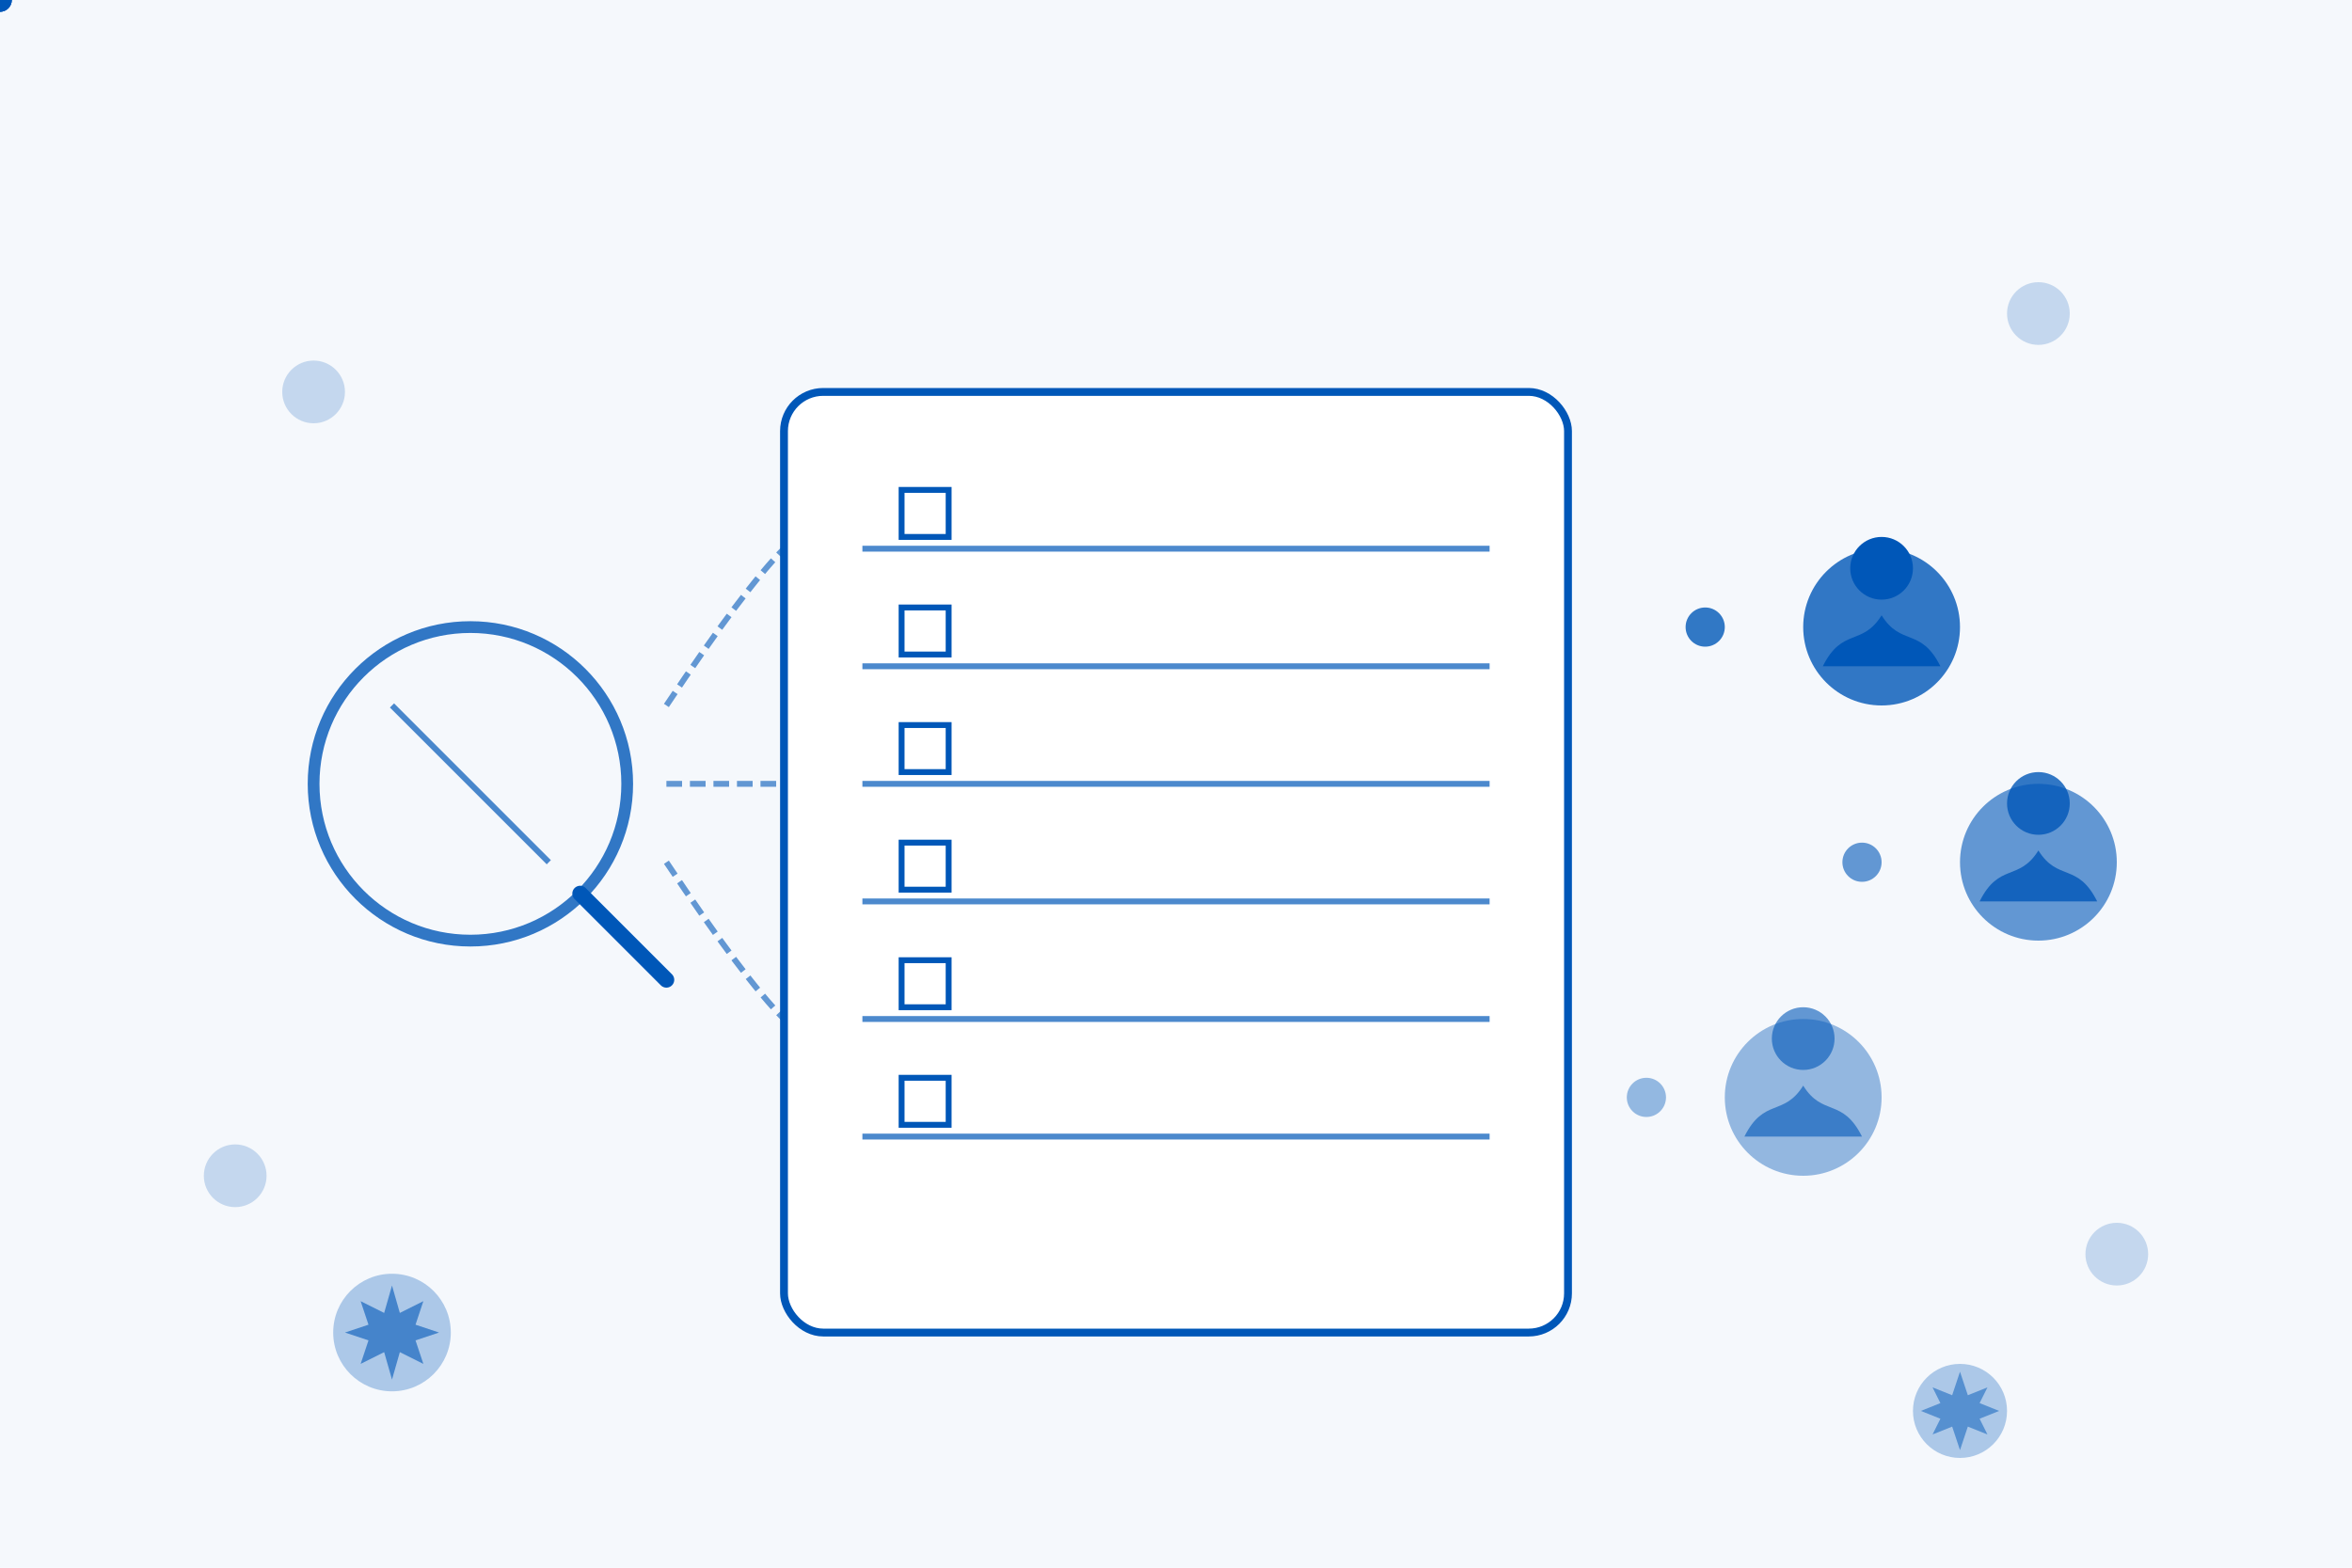 <svg xmlns="http://www.w3.org/2000/svg" viewBox="0 0 600 400">
  <!-- Background -->
  <rect width="600" height="400" fill="#f5f8fc"/>
  
  <!-- Central document/blueprint area -->
  <rect x="200" y="100" width="200" height="240" rx="10" ry="10" fill="white" stroke="#0057b8" stroke-width="2"/>
  
  <!-- Document lines -->
  <line x1="220" y1="140" x2="380" y2="140" stroke="#0057b8" stroke-width="1.5" opacity="0.7"/>
  <line x1="220" y1="170" x2="380" y2="170" stroke="#0057b8" stroke-width="1.5" opacity="0.7"/>
  <line x1="220" y1="200" x2="380" y2="200" stroke="#0057b8" stroke-width="1.5" opacity="0.7"/>
  <line x1="220" y1="230" x2="380" y2="230" stroke="#0057b8" stroke-width="1.5" opacity="0.7"/>
  <line x1="220" y1="260" x2="380" y2="260" stroke="#0057b8" stroke-width="1.5" opacity="0.7"/>
  <line x1="220" y1="290" x2="380" y2="290" stroke="#0057b8" stroke-width="1.5" opacity="0.7"/>
  
  <!-- Checkboxes -->
  <rect x="230" y="125" width="12" height="12" fill="white" stroke="#0057b8" stroke-width="1.5"/>
  <rect x="230" y="155" width="12" height="12" fill="white" stroke="#0057b8" stroke-width="1.5"/>
  <rect x="230" y="185" width="12" height="12" fill="white" stroke="#0057b8" stroke-width="1.5"/>
  <rect x="230" y="215" width="12" height="12" fill="white" stroke="#0057b8" stroke-width="1.5"/>
  <rect x="230" y="245" width="12" height="12" fill="white" stroke="#0057b8" stroke-width="1.5"/>
  <rect x="230" y="275" width="12" height="12" fill="white" stroke="#0057b8" stroke-width="1.5"/>
  
  <!-- Checkmarks (with animation) -->
  <path d="M232,131 L236,135 L240,127" fill="none" stroke="#0057b8" stroke-width="2" opacity="0">
    <animate attributeName="opacity" values="0;1" dur="0.5s" begin="1s" fill="freeze"/>
  </path>
  <path d="M232,161 L236,165 L240,157" fill="none" stroke="#0057b8" stroke-width="2" opacity="0">
    <animate attributeName="opacity" values="0;1" dur="0.5s" begin="1.5s" fill="freeze"/>
  </path>
  <path d="M232,191 L236,195 L240,187" fill="none" stroke="#0057b8" stroke-width="2" opacity="0">
    <animate attributeName="opacity" values="0;1" dur="0.5s" begin="2s" fill="freeze"/>
  </path>
  
  <!-- Magnifying glass (left side) -->
  <circle cx="120" cy="200" r="40" fill="none" stroke="#0057b8" stroke-width="3" opacity="0.8"/>
  <line x1="148" y1="228" x2="170" y2="250" stroke="#0057b8" stroke-width="4" stroke-linecap="round"/>
  
  <!-- Animated search/scanning line -->
  <line x1="100" y1="180" x2="140" y2="220" stroke="#0057b8" stroke-width="1.5" opacity="0.7">
    <animate attributeName="x1" values="100;140;100" dur="3s" repeatCount="indefinite"/>
    <animate attributeName="y1" values="180;220;180" dur="3s" repeatCount="indefinite"/>
    <animate attributeName="x2" values="140;100;140" dur="3s" repeatCount="indefinite"/>
    <animate attributeName="y2" values="220;180;220" dur="3s" repeatCount="indefinite"/>
  </line>
  
  <!-- People icons (right side) -->
  <!-- Person 1 -->
  <circle cx="480" cy="160" r="20" fill="#0057b8" opacity="0.8"/>
  <circle cx="480" cy="145" r="8" fill="#0057b8"/>
  <path d="M465,170 C470,160 475,165 480,157 C485,165 490,160 495,170" fill="#0057b8"/>
  
  <!-- Person 2 -->
  <circle cx="520" cy="220" r="20" fill="#0057b8" opacity="0.6"/>
  <circle cx="520" cy="205" r="8" fill="#0057b8" opacity="0.8"/>
  <path d="M505,230 C510,220 515,225 520,217 C525,225 530,220 535,230" fill="#0057b8" opacity="0.8"/>
  
  <!-- Person 3 -->
  <circle cx="460" cy="280" r="20" fill="#0057b8" opacity="0.4"/>
  <circle cx="460" cy="265" r="8" fill="#0057b8" opacity="0.6"/>
  <path d="M445,290 C450,280 455,285 460,277 C465,285 470,280 475,290" fill="#0057b8" opacity="0.6"/>
  
  <!-- Thought/idea bubbles connecting people to document -->
  <circle cx="435" cy="160" r="5" fill="#0057b8" opacity="0.8">
    <animate attributeName="cx" values="435;410;380" dur="4s" begin="0.5s" repeatCount="indefinite"/>
    <animate attributeName="cy" values="160;155;150" dur="4s" begin="0.5s" repeatCount="indefinite"/>
    <animate attributeName="r" values="5;4;3;2;1" dur="4s" begin="0.5s" repeatCount="indefinite"/>
  </circle>
  
  <circle cx="475" cy="220" r="5" fill="#0057b8" opacity="0.6">
    <animate attributeName="cx" values="475;440;400" dur="3.5s" begin="1.2s" repeatCount="indefinite"/>
    <animate attributeName="cy" values="220;210;200" dur="3.5s" begin="1.2s" repeatCount="indefinite"/>
    <animate attributeName="r" values="5;4;3;2;1" dur="3.5s" begin="1.2s" repeatCount="indefinite"/>
  </circle>
  
  <circle cx="420" cy="280" r="5" fill="#0057b8" opacity="0.4">
    <animate attributeName="cx" values="420;400;380" dur="4.5s" begin="0.8s" repeatCount="indefinite"/>
    <animate attributeName="cy" values="280;270;260" dur="4.5s" begin="0.8s" repeatCount="indefinite"/>
    <animate attributeName="r" values="5;4;3;2;1" dur="4.5s" begin="0.8s" repeatCount="indefinite"/>
  </circle>
  
  <!-- Connection lines from magnifying glass to document -->
  <path d="M170,180 Q190,150 200,140" fill="none" stroke="#0057b8" stroke-width="1.5" stroke-dasharray="4 2" opacity="0.6"/>
  <path d="M170,200 Q190,200 200,200" fill="none" stroke="#0057b8" stroke-width="1.5" stroke-dasharray="4 2" opacity="0.6"/>
  <path d="M170,220 Q190,250 200,260" fill="none" stroke="#0057b8" stroke-width="1.5" stroke-dasharray="4 2" opacity="0.6"/>
  
  <!-- Data points moving along connection lines -->
  <circle r="3" fill="#0057b8">
    <animateMotion path="M170,180 Q190,150 200,140" dur="3s" repeatCount="indefinite"/>
  </circle>
  
  <circle r="3" fill="#0057b8">
    <animateMotion path="M170,200 Q190,200 200,200" dur="4s" repeatCount="indefinite"/>
  </circle>
  
  <circle r="3" fill="#0057b8">
    <animateMotion path="M170,220 Q190,250 200,260" dur="3.5s" repeatCount="indefinite"/>
  </circle>
  
  <!-- Abstract decorative elements -->
  <circle cx="80" cy="100" r="8" fill="#0057b8" opacity="0.2"/>
  <circle cx="520" cy="80" r="8" fill="#0057b8" opacity="0.2"/>
  <circle cx="60" cy="300" r="8" fill="#0057b8" opacity="0.2"/>
  <circle cx="540" cy="320" r="8" fill="#0057b8" opacity="0.2"/>
  
  <!-- Gear icons (development/implementation) -->
  <g transform="translate(100, 340)">
    <circle cx="0" cy="0" r="15" fill="#0057b8" opacity="0.3"/>
    <path d="M0,-12 L2,-5 L8,-8 L6,-2 L12,0 L6,2 L8,8 L2,5 L0,12 L-2,5 L-8,8 L-6,2 L-12,0 L-6,-2 L-8,-8 L-2,-5 Z" fill="#0057b8" opacity="0.6">
      <animateTransform attributeName="transform" type="rotate" from="0" to="360" dur="10s" repeatCount="indefinite"/>
    </path>
  </g>
  
  <g transform="translate(500, 360)">
    <circle cx="0" cy="0" r="12" fill="#0057b8" opacity="0.3"/>
    <path d="M0,-10 L2,-4 L7,-6 L5,-2 L10,0 L5,2 L7,6 L2,4 L0,10 L-2,4 L-7,6 L-5,2 L-10,0 L-5,-2 L-7,-6 L-2,-4 Z" fill="#0057b8" opacity="0.5">
      <animateTransform attributeName="transform" type="rotate" from="360" to="0" dur="8s" repeatCount="indefinite"/>
    </path>
  </g>
</svg>

